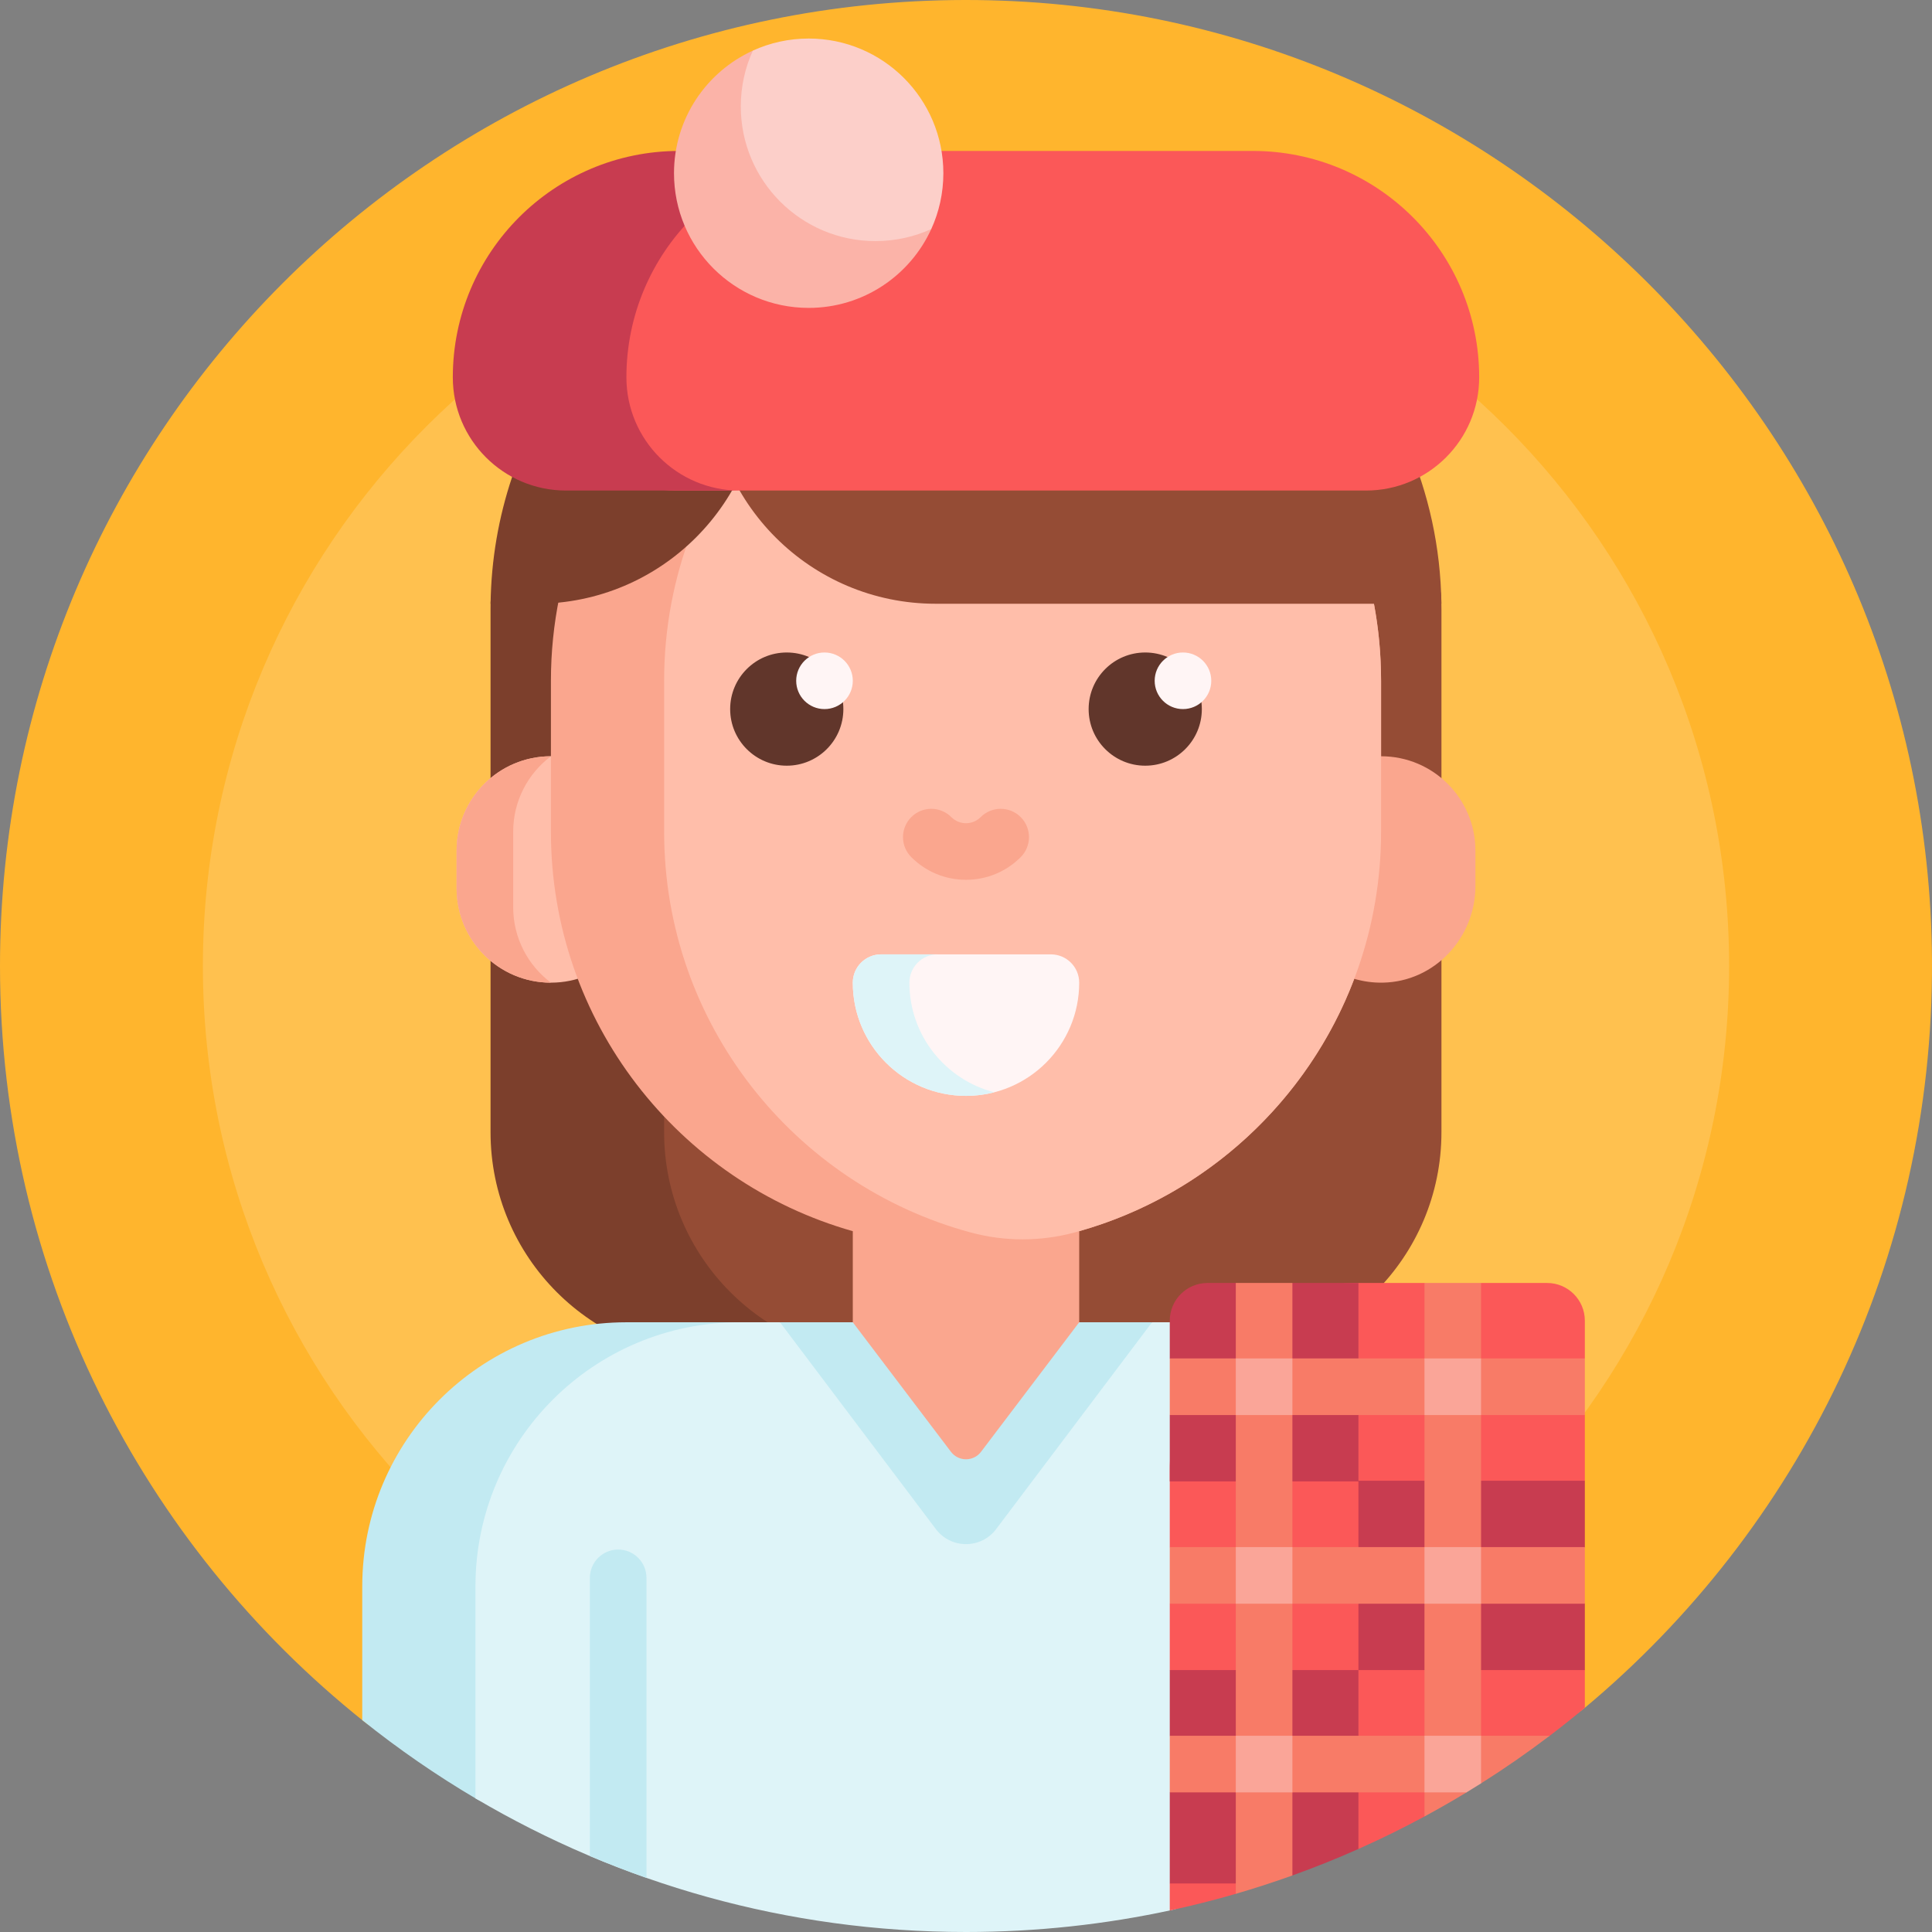 <svg id="Capa_1" enable-background="new 0 0 512 512" height="512" viewBox="0 0 512 512" width="512" xmlns="http://www.w3.org/2000/svg"><rect x="0" y="0" width="512" height="512" fill="#808080" stroke="none"/><g><path d="m0 256c0-141.266 114.422-255.807 255.643-256 140.562-.192 255.611 114.058 256.353 254.619.42 79.575-35.469 150.782-92.062 198.015-7.169 5.983-17.425 6.533-25.27 1.469-39.959-25.797-87.563-40.77-138.664-40.77-52.951 0-102.147 16.076-142.973 43.614-5.052 3.408-11.741 3.121-16.506-.678-58.824-46.906-96.521-119.185-96.521-200.269z" fill="#ffb52d"/><path d="m458.234 256c0 111.691-90.543 202.234-202.234 202.234s-202.234-90.543-202.234-202.234 90.543-202.234 202.234-202.234 202.234 90.543 202.234 202.234z" fill="#ffc14f"/><path d="m322.049 360h-91.099c-33.109 0-59.95-26.841-59.95-59.951v-138.542c0-.634.005-1.266.016-1.897.066-3.874 3.193-6.993 7.067-6.993h198.13c3.1 0 5.645 2.462 5.737 5.561.033 1.106.05 2.216.05 3.33v138.542c0 33.109-26.841 59.95-59.951 59.95z" fill="#954c35"/><path d="m235.951 360h-46c-33.11 0-59.951-26.841-59.951-59.951v-138.542c0-.634.005-1.266.016-1.897.066-3.874 3.193-6.993 7.067-6.993h46c-3.874 0-7.001 3.119-7.067 6.993-.011.631-.016 1.263-.016 1.897v138.542c0 33.11 26.841 59.951 59.951 59.951z" fill="#7c3f2c"/><path d="m166 350.416h43.333c-38.66 0-70 31.34-70 70v48.781c0 6.737-7.329 10.925-13.133 7.504-10.578-6.235-20.668-13.208-30.2-20.849v-35.436c0-38.66 31.34-70 70-70z" fill="#c2eaf2"/><path d="m318.5 496.429c0 4.702-3.298 8.735-7.893 9.734-17.596 3.823-35.866 5.837-54.607 5.837-47.457 0-91.897-12.913-130-35.417v-56.167c0-38.66 31.34-70 70-70h10.702l12.596 4.754 74.213.681 11.787-5.435h13.202z" fill="#def4f8"/><path d="m248.014 405.228-41.312-54.812h98.596l-41.312 54.812c-4.001 5.308-11.971 5.308-15.972 0zm-76.692 12.921v79.514c-5.075-1.778-10.077-3.711-15-5.795v-73.72c0-4.142 3.358-7.5 7.5-7.5s7.5 3.359 7.5 7.501z" fill="#c2eaf2"/><path d="m146 260.416c-13.807 0-25-11.193-25-25v-10c0-13.807 11.193-25 25-25 13.807 0 25 11.193 25 25v10c0 13.807-11.193 25-25 25z" fill="#ffbeaa"/><path d="m136 220.416v20c0 8.178 3.927 15.439 9.998 20-13.806-.001-24.998-11.194-24.998-25v-10c0-13.806 11.192-24.999 24.998-25-6.071 4.561-9.998 11.822-9.998 20zm230-20v-20c0-60.751-49.249-110-110-110-60.751 0-110 49.249-110 110v40c0 50.351 33.83 92.801 80 105.859v24.141l26.015 34.326c2.001 2.64 5.969 2.64 7.97 0l26.015-34.326v-24.141c33.586-9.499 60.641-34.551 72.895-66.883 2.403.711 4.957 1.071 7.602 1.019 13.711-.266 24.503-11.874 24.503-25.588v-9.407c0-13.807-11.193-25-25-25z" fill="#faa68e"/><path d="m366 180.416v40c0 50.792-34.425 93.543-81.216 106.195-9.023 2.44-18.545 2.44-27.568 0-46.791-12.652-81.216-55.403-81.216-106.195v-40c0-55.663 41.345-101.669 95-108.985 53.655 7.316 95 53.322 95 108.985z" fill="#ffbeaa"/><path d="m241.5 227.148c-2.929-2.93-2.929-7.678 0-10.607 2.929-2.928 7.678-2.928 10.606 0 1.042 1.042 2.424 1.616 3.893 1.616s2.851-.574 3.893-1.616c2.929-2.928 7.678-2.928 10.606 0 2.929 2.93 2.929 7.678 0 10.607-3.875 3.875-9.024 6.009-14.5 6.009s-10.623-2.134-14.498-6.009z" fill="#faa68e"/><path d="m223.5 187.916c0 8.284-6.716 15-15 15s-15-6.716-15-15 6.716-15 15-15 15 6.716 15 15zm80-15c-8.284 0-15 6.716-15 15s6.716 15 15 15 15-6.716 15-15-6.716-15-15-15z" fill="#61362b"/><path d="m226 180.416c0 4.142-3.358 7.5-7.5 7.5s-7.5-3.358-7.5-7.5 3.358-7.5 7.5-7.5 7.5 3.358 7.5 7.5zm87.5-7.5c-4.142 0-7.5 3.358-7.5 7.5s3.358 7.5 7.5 7.5 7.5-3.358 7.5-7.5-3.358-7.5-7.5-7.5z" fill="#fff5f5"/><path d="m256 290.416c-16.569 0-30-13.431-30-30 0-4.142 3.358-7.5 7.5-7.5h45c4.142 0 7.5 3.358 7.5 7.5 0 16.569-13.431 30-30 30z" fill="#fff5f5"/><path d="m263.5 289.471c-2.397.617-4.91.945-7.5.945-16.568 0-30-13.431-30-30 0-4.142 3.358-7.5 7.5-7.5h15c-4.142 0-7.5 3.358-7.5 7.5 0 13.979 9.561 25.725 22.5 29.055z" fill="#def4f8"/><path d="m142.049 160h-12.039c.628-46.743 30.41-86.446 71.99-101.752v41.802c0 33.109-26.841 59.95-59.951 59.95z" fill="#7c3f2c"/><path d="m380.049 160h-132.098c-33.11 0-59.951-26.841-59.951-59.951v-35.499c15.484-8.322 33.19-13.043 52-13.043h32c60.238 0 109.167 48.42 109.989 108.462-.644.021-1.291.031-1.94.031z" fill="#954c35"/><path d="m362 130h-183.005c-16.569 0-30-13.431-30-30 0-33.137 26.863-60 60-60h123.005c33.137 0 60 26.863 60 60 0 16.569-13.431 30-30 30z" fill="#fb5858"/><path d="m196.005 130h-46.005c-16.569 0-30-13.431-30-30 0-33.137 26.863-60 60-60h46.005c-33.137 0-60 26.863-60 60 0 16.569 13.432 30 30 30z" fill="#c83c50"/><path d="m246.801 60.694c-5.622 12.331-18.056 20.902-32.492 20.902-19.712 0-35.692-15.979-35.692-35.691 0-14.436 8.571-26.87 20.902-32.492.451-.206-1.242 8.085-1.242 12.832 0 19.712 15.98 35.691 35.692 35.691 4.747 0 13.037-1.693 12.832-1.242z" fill="#fbb3a8"/><path d="m250 45.904c0 5.276-1.145 10.284-3.199 14.79-4.506 2.054-9.514 3.199-14.79 3.199-19.712 0-35.692-15.979-35.692-35.691 0-5.276 1.145-10.284 3.2-14.79 4.506-2.054 9.514-3.199 14.79-3.199 19.711 0 35.691 15.979 35.691 35.691z" fill="#fccfc9"/><path d="m420 350v10l-3.809 2.617v8.553l3.809 3.83v17.415c-4.349 2.663-7 7.396-7 12.496v24.871c0 4.185 1.79 8.171 4.917 10.951l2.083 1.852v9.994c-3.046 2.544-6.153 5.019-9.317 7.422-1.246.946-4.143.693-5.407 1.617-8.475 6.195-15.702 10.952-24.922 16.085-.948.528-1.899 3.168-2.854 3.684-5.706 3.083-11.543 5.955-17.5 8.607-1.473.656-4.406-2.345-5.894-1.716-7.585 3.205-14.871 6.037-22.809 8.511-1.582.493-2.203 4.631-3.798 5.094-5.752 1.67-11.588 3.143-17.5 4.413v-7.161l4.319-6.125v-44.3l-4.318-6.125v-17.585l3.681-4.245v-6.511l-3.681-4.244v-20.319c0-27.438 22.243-49.681 49.681-49.681h17.819l3.415 2.234h8.17l3.415-2.234h17.5c5.523 0 10 4.477 10 10z" fill="#fb5858"/><path d="m420 392.415v17.585l-3.043 3.679v7.643l3.043 3.678v17.585h-60v-50h-50v-17.585l2.319-2.521v-9.957l-2.319-2.522v-10c0-5.523 4.477-10 10-10h7.5l3.479 1.553h9.255l2.266-1.553h17.5v52.415zm-110 106.718h17.5l8.86-6.516s4.021 5.159 6.015 4.445c5.981-2.143 11.859-4.503 17.625-7.069v-47.408h-50v17.415l2.404 3.479v8.043l-2.404 3.478z" fill="#c83c50"/><path d="m420 375v-15h-27.5v-20h-15v20h-35v-20h-15v20h-17.5v15h17.5v35h-17.5v15h17.5v35h-17.5v15h17.5v26.881c5.067-1.471 10.068-3.094 15-4.864v-22.017h35v6.386c3.772-2.038 7.487-4.168 11.143-6.386.348-.211-.37-1.449-.023-1.662.693-.425 1.384-.853 2.072-1.285.248-.156 1.561.715 1.808.558 6.249-3.946 12.315-8.155 18.183-12.612h-18.183v-35h27.5v-15h-27.5v-35h27.5zm-42.5 85h-35v-35h35zm0-50h-35v-35h35z" fill="#f87b67"/><path d="m327.5 410h15v15h-15zm0 65h15v-15h-15zm15-115h-15v15h15zm50 100h-15v15h11.143c1.293-.785 2.579-1.581 3.857-2.388zm-15-85h15v-15h-15zm15 35h-15v15h15z" fill="#faa598"/></g></svg>